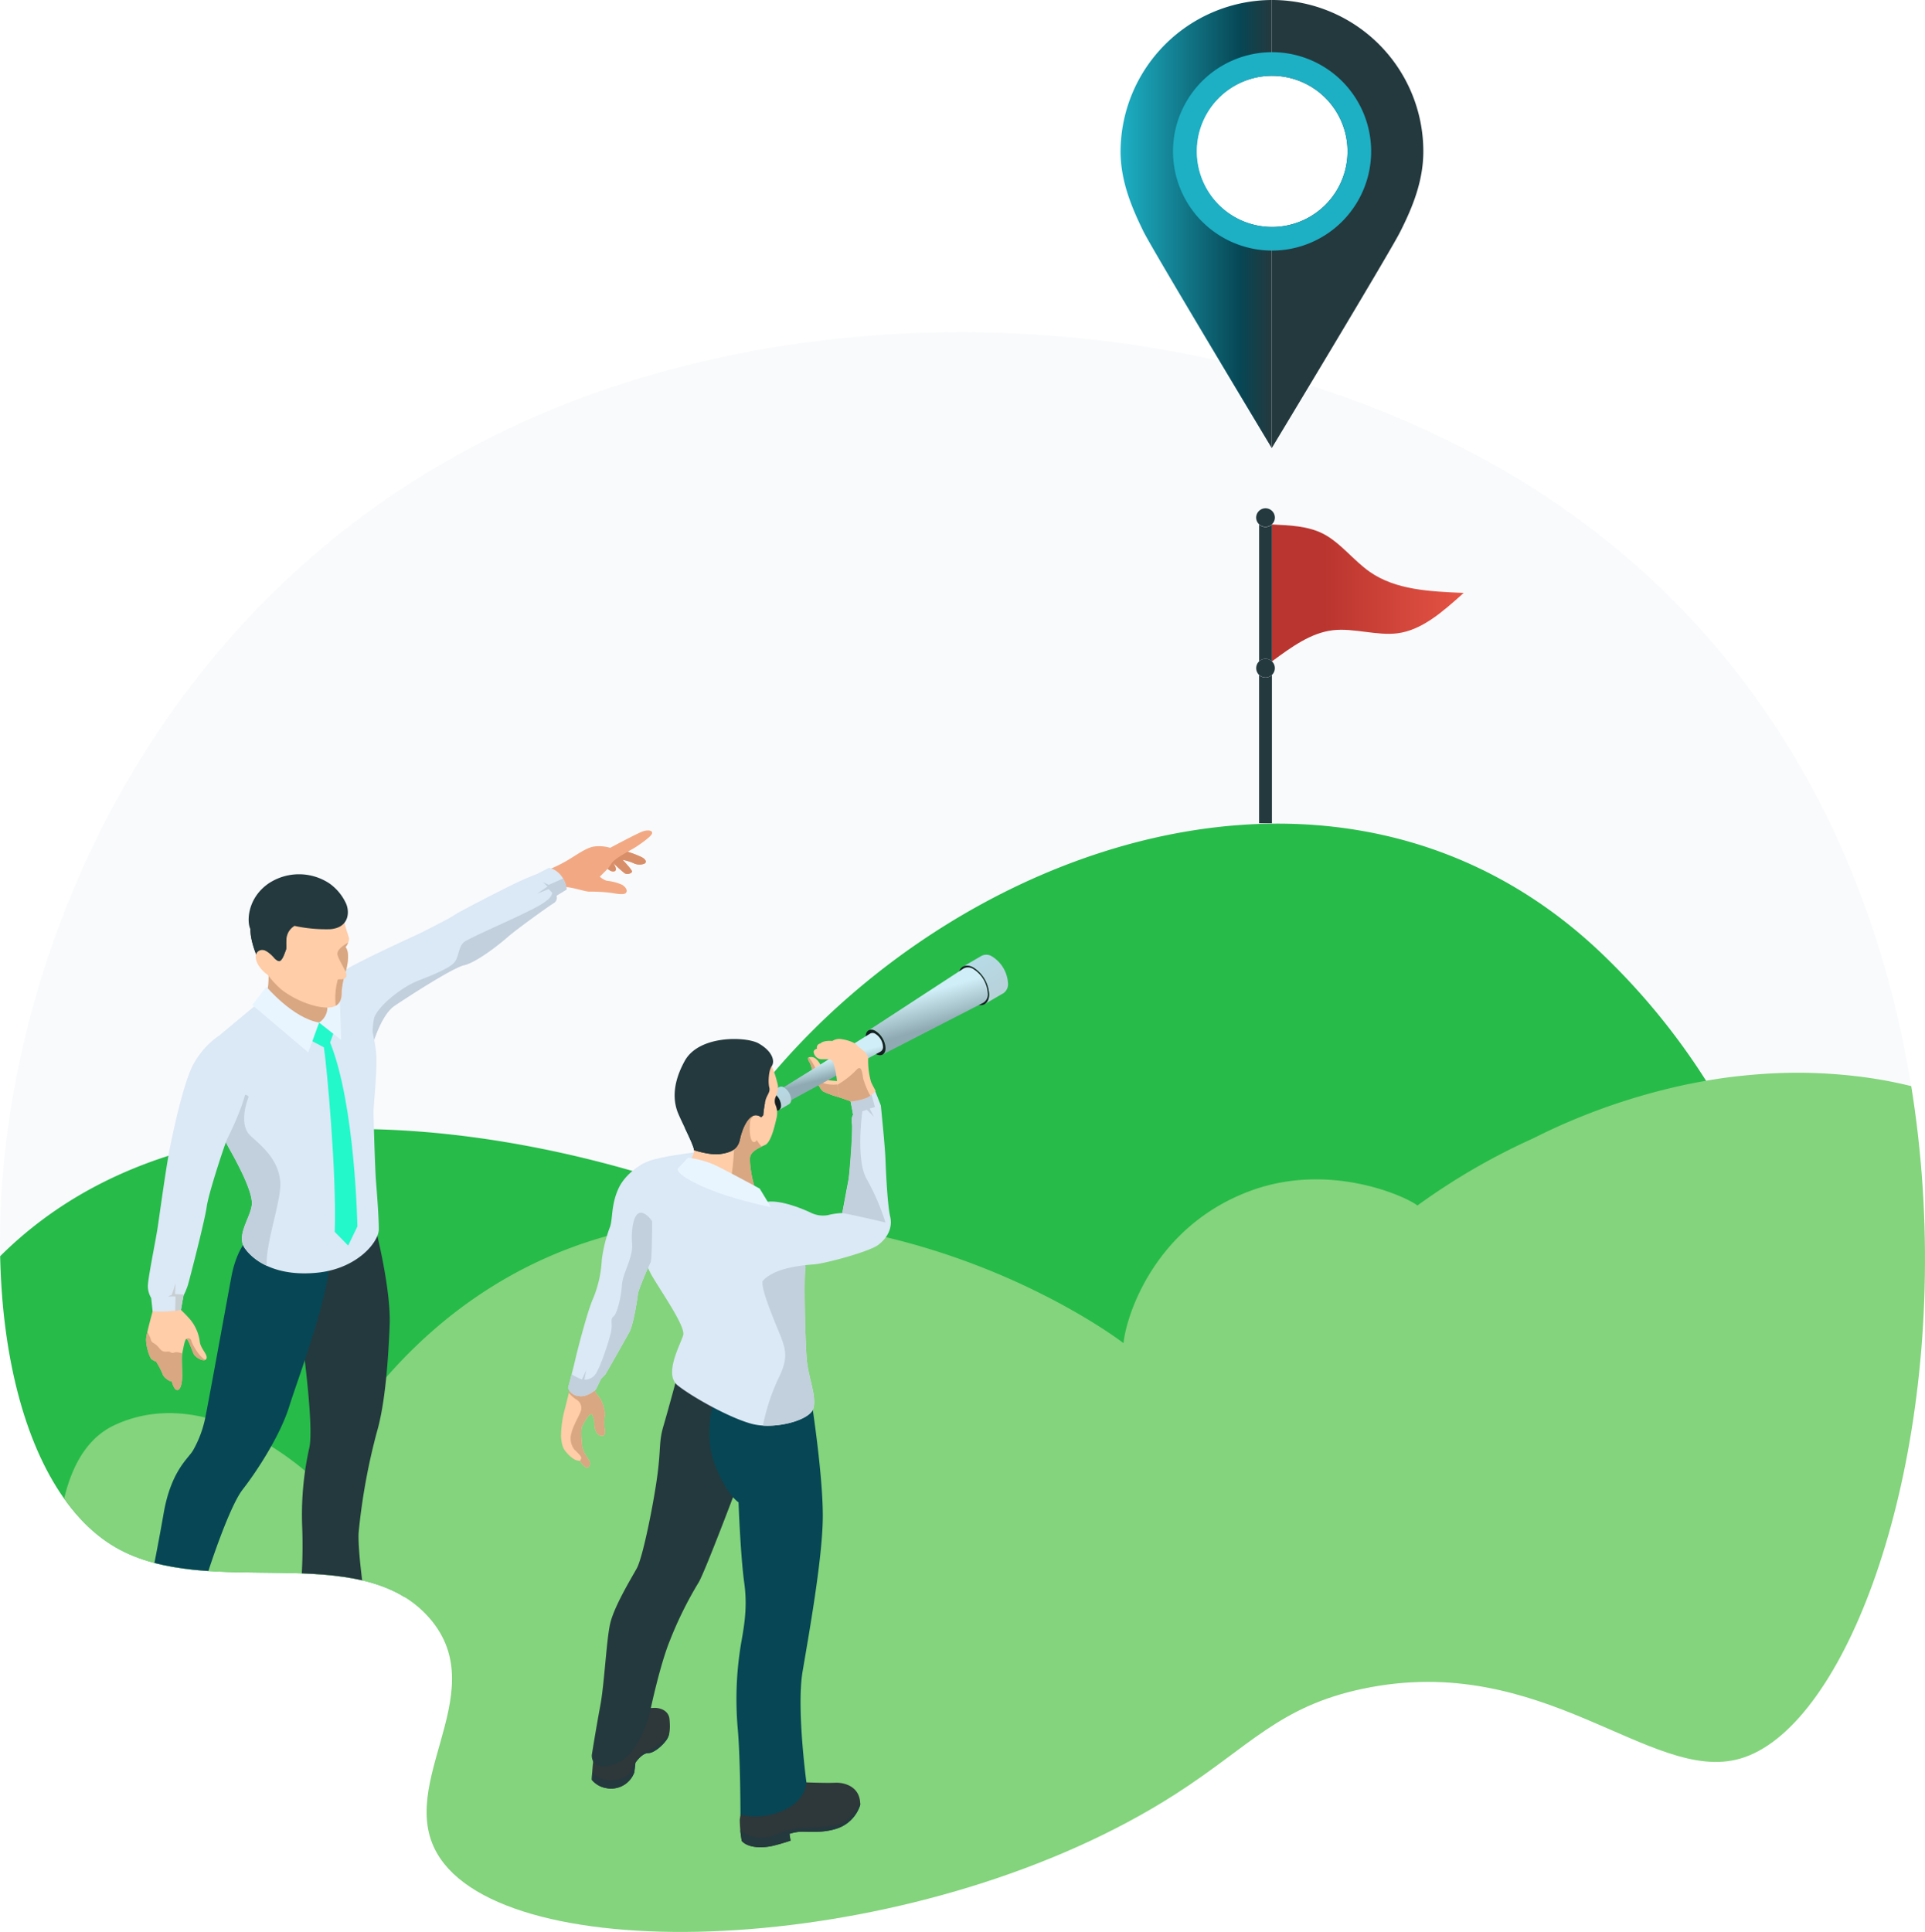 <?xml version="1.0" encoding="UTF-8"?> <svg xmlns="http://www.w3.org/2000/svg" xmlns:xlink="http://www.w3.org/1999/xlink" width="457.311" height="458.938" viewBox="0 0 457.311 458.938"><defs><clipPath id="clip-path"><path id="Path_4193" data-name="Path 4193" d="M538.384,470.231c22.079,12.763,57.874-2.2,74.479,16.736,16.164,18.435-10.331,41.083,3.583,58.457,20.641,25.773,115.087,21.067,173.769-16.615,17.647-11.332,24.514-20.8,44.472-24.995,42.856-9.005,68.35,22.643,89.546,16.62,47.725-13.561,87.773-222.116-55.658-305.8-66.988-39.082-163.719-44.93-237.187-10.011C498.632,267.724,488.843,441.592,538.384,470.231Z" transform="translate(-510.898 -181.562)" fill="#f4f7fa" opacity="0.5"></path></clipPath><linearGradient id="linear-gradient" y1="0.5" x2="1" y2="0.5" gradientUnits="objectBoundingBox"><stop offset="0" stop-color="#1db0c5"></stop><stop offset="0.802" stop-color="#074654"></stop><stop offset="1" stop-color="#24393e"></stop></linearGradient><linearGradient id="linear-gradient-2" y1="0.5" x2="1" y2="0.5" gradientUnits="objectBoundingBox"><stop offset="0.268" stop-color="#ba352f"></stop><stop offset="1" stop-color="#e55344"></stop></linearGradient><linearGradient id="linear-gradient-3" x1="0.369" y1="0.123" x2="0.813" y2="0.859" gradientUnits="objectBoundingBox"><stop offset="0" stop-color="#b6dae6"></stop><stop offset="1" stop-color="#b8d1d9"></stop></linearGradient><linearGradient id="linear-gradient-4" x1="0.434" y1="0.305" x2="0.575" y2="0.673" gradientUnits="objectBoundingBox"><stop offset="0" stop-color="#d0eef7"></stop><stop offset="1" stop-color="#8faab3"></stop></linearGradient><linearGradient id="linear-gradient-5" x1="0.463" y1="0.39" x2="0.553" y2="0.616" xlink:href="#linear-gradient-4"></linearGradient><linearGradient id="linear-gradient-6" x1="0.331" y1="0.048" x2="0.773" y2="0.832" xlink:href="#linear-gradient-3"></linearGradient></defs><g id="Group_2195" data-name="Group 2195" transform="translate(-510.898 -53.065)"><g id="Group_2183" data-name="Group 2183" transform="translate(510.898 131.98)"><path id="Path_4163" data-name="Path 4163" d="M538.384,470.231c22.079,12.763,57.874-2.2,74.479,16.736,16.164,18.435-10.331,41.083,3.583,58.457,20.641,25.773,115.087,21.067,173.769-16.615,17.647-11.332,24.514-20.8,44.472-24.995,42.856-9.005,68.35,22.643,89.546,16.62,47.725-13.561,87.773-222.116-55.658-305.8-66.988-39.082-163.719-44.93-237.187-10.011C498.632,267.724,488.843,441.592,538.384,470.231Z" transform="translate(-510.898 -181.562)" fill="#f4f7fa" opacity="0.5"></path><g id="Group_2182" data-name="Group 2182" clip-path="url(#clip-path)"><path id="Path_4164" data-name="Path 4164" d="M904.535,433.5c-.917,1.141-1.877,2.231-2.854,3.295a160.861,160.861,0,0,0-25.743-32.792c-68.861-68.03-178.788-18.591-217.378,54.89l-.524-.2c-8.019-3-109.624-39.513-164.725,16.348-32.442,32.89-25.955,80.356-25.955,80.356H916.688s17.479-51.875-8.933-107.177c5.194.472,10.77-1.827,11.5-3.964.766-2.231-7.274-5.2-13.146-4.032-.695.138-1.427.328-2.175.547q-.777-1.418-1.6-2.835.957-1.025,1.88-2.1c2.542.357,8.806,2.578,11.428,2.08,3.662-.7,3.663-3.488-1.3-4.238a15.547,15.547,0,0,0-9.648,1.593m7.069-10.631" transform="translate(-493.892 -254.919)" fill="#27bb4a" style="isolation: isolate"></path><g id="Group_2178" data-name="Group 2178" transform="translate(13.508 175.926)"><path id="Path_4165" data-name="Path 4165" d="M1035.178,541.3a80.921,80.921,0,0,0-3.582-21.01,66.416,66.416,0,0,0-10.885-20.163,77.378,77.378,0,0,0-17.417-15.968,90.729,90.729,0,0,0-21.142-10.392,103.76,103.76,0,0,0-22.19-4.973,119.011,119.011,0,0,0-21.188-.529c-3.36.217-6.616.554-9.751.968-3.131.445-6.136.989-9.005,1.573a150.6,150.6,0,0,0-26.9,8.412c-3.138,1.3-5.546,2.45-7.184,3.236l-2.5,1.222.133-.052a155.248,155.248,0,0,0-27.461,15.938c-2.1-1.82-20.48-10.584-39.678-3.485-22.752,8.414-29.5,29.636-30.134,36.174,0,0-36.714-28.411-89.771-29.445C622.238,501.357,594.657,565.1,594.657,565.1s-24.335-24.341-48.009-13.4c-24.68,11.412-8.616,74.242-8.616,74.242l129.934,60.451H956.638l-95.578-9.8s152.53-84.537,153.926-85.705a48.5,48.5,0,0,0,5.625-5.541,59.955,59.955,0,0,0,12.784-25.091,65.345,65.345,0,0,0,1.513-9.092c.2-1.585.222-3.207.327-4.853C1035.226,544.665,1035.291,542.989,1035.178,541.3Z" transform="translate(-532.894 -468.022)" fill="#83d47c" style="isolation: isolate"></path></g><g id="Group_2181" data-name="Group 2181" transform="translate(33.273 118.36)"><path id="Path_4166" data-name="Path 4166" d="M747.78,374.983c.142-.715-.966-.895-2.219-.465s-7.732,3.895-7.732,3.895a9.313,9.313,0,0,0-3.973-.287c-1.968.359-4.58,2.4-6.8,3.615a33.255,33.255,0,0,1-3.721,1.789l3.614,4.294c1-.357,4.8,1,5.869,1a39.929,39.929,0,0,1,5.189.286c1.538.25,3.148.537,3.579,0s0-1.324-.895-1.9a11.9,11.9,0,0,0-3.615-.966c-.536-.072-1.788-.895-1.663-1.02l1.825-1.825s.876.878,1.664.555-.341-1.951-.341-1.951a30.668,30.668,0,0,0,2.7,2.452c.642.393,1.752,0,1.752-.43s-2.22-2.755-2.22-2.755a11.724,11.724,0,0,1,2.578.787,3.184,3.184,0,0,0,2.612.107c.572-.359.358-.967-.68-1.539a24.5,24.5,0,0,0-3.327-1.279s1.36-.726,2.218-1.3S747.636,375.7,747.78,374.983Z" transform="translate(-626.142 -374.287)" fill="#f2a983"></path><path id="Path_4167" data-name="Path 4167" d="M754.722,385.354c.572-.359.358-.967-.68-1.539a24.5,24.5,0,0,0-3.327-1.279s-3.132,1.689-3.758,2.656a16.3,16.3,0,0,1-.983,1.4s.876.878,1.664.555-.341-1.951-.341-1.951a30.674,30.674,0,0,0,2.7,2.452c.642.393,1.752,0,1.752-.43s-2.219-2.755-2.219-2.755a11.724,11.724,0,0,1,2.578.787A3.184,3.184,0,0,0,754.722,385.354Z" transform="translate(-634.877 -377.47)" fill="#d88f69"></path><path id="Path_4168" data-name="Path 4168" d="M647.439,431.17s2.019-7.429,5.349-9.669,13.794-9.026,16.518-9.64,7.771-4.449,10.193-6.568,9.711-7.308,10.951-8.1a1.507,1.507,0,0,0,.794-1.836l2.431-1.488s-.348-4.118-4.168-5.16l-2.878,1.489s-2.431.893-5.309,2.282-12.791,6.455-14.379,7.5-5.557,2.977-7.542,4.018-22.111,9.848-23.6,12.677S646.575,430.471,647.439,431.17Z" transform="translate(-592.318 -379.852)" fill="#dbe8f5"></path><path id="Path_4169" data-name="Path 4169" d="M686.975,406.908c2.422-2.119,9.711-7.308,10.951-8.1a1.507,1.507,0,0,0,.794-1.836l2.431-1.488a6.959,6.959,0,0,0-.866-2.592l-3.4,1.5-1.339-.645,1.042,1.042-2.431,1.687,2.7-1.067.819.819c.1,1.736-4.059,3.675-7.333,5.263s-12.057,5.458-13.447,6.4-1.339,3.275-2.232,4.667-4.548,2.949-8.766,4.586-9.773,6.3-10.518,8.981a19.936,19.936,0,0,0-.227,5.858c.626-1.98,2.448-7.077,5.108-8.866,3.33-2.239,13.794-9.026,16.518-9.64S684.553,409.026,686.975,406.908Z" transform="translate(-599.794 -381.465)" fill="#c2cfdc"></path><g id="Group_2180" data-name="Group 2180" transform="translate(0 10.4)"><path id="Path_4170" data-name="Path 4170" d="M652.324,678.028c-3.878-4.391-10.807-8.2-12.728-11.322l-10.569-1.441s-2.471,2.162-2.024,8.029a5.3,5.3,0,0,0,2.95,1.818c2.162.618,6.726,1.236,8.269,3.19a13.148,13.148,0,0,0,9.814,5.319C653.525,684.066,656.2,682.421,652.324,678.028Z" transform="translate(-588.95 -496.964)" fill="#24393e"></path><path id="Path_4171" data-name="Path 4171" d="M580.69,685.868c-1.406-3.636-5.181-11.083-5.112-13.039l-7.445-2.984s-2.472,4.187-2.334,6.485a28.946,28.946,0,0,1,2.093,5.867c.446,2.469-.687,5.283,2.985,8.954a9.974,9.974,0,0,0,9.366,2.813C581.72,693.622,582.1,689.506,580.69,685.868Z" transform="translate(-565.353 -498.732)" fill="#24393e"></path><path id="Path_4172" data-name="Path 4172" d="M630.551,536.577l14.6-6.594s3.438,13.639,3.1,21.924-1.07,18.656-3.042,25.363a147.015,147.015,0,0,0-4.339,23.954c-.227,4.567,1.508,16.2,1.508,16.2s-.212,3.412-6.3,2.567-9.125-3.665-9.125-3.665a121.769,121.769,0,0,0,.5-16.908,73.044,73.044,0,0,1,1.69-18.318c1.3-5.579-2.193-29.533-2.193-29.533Z" transform="translate(-588.951 -444.764)" fill="#24393e"></path><path id="Path_4173" data-name="Path 4173" d="M648.069,688.665a13.148,13.148,0,0,1-9.814-5.319c-1.543-1.955-6.107-2.572-8.269-3.19a5.3,5.3,0,0,1-2.95-1.818v2.4s1.852,1.851,7.307,2.71l1.167-.721a10.17,10.17,0,0,1,3.089,1.99,14.39,14.39,0,0,0,6.793,4.221c3.261.823,6.862.892,8.338-.48l.407-1.509h0C653.764,688.419,651.453,688.94,648.069,688.665Z" transform="translate(-588.984 -502.008)" fill="#3c3c3c"></path><path id="Path_4174" data-name="Path 4174" d="M590.868,533.561s-2.2,2.481-3.268,8.173-5.407,29.589-6.17,33.309a26.124,26.124,0,0,1-2.9,7.892c-1.07,1.971-5.243,4.733-7.045,15.1s-4.284,22.2-4.284,22.2,2.326,6.34,7.026,7.027,4.922-3.865,5.43-7.021,6.87-23.108,10.59-27.9,9.008-13.076,11.093-19.784,9.146-25.135,9.709-35Z" transform="translate(-565.894 -446.145)" fill="#074654"></path><path id="Path_4175" data-name="Path 4175" d="M580.155,566.395a10.383,10.383,0,0,0-2.127-4.976c-.871-1.064-2.334-2.458-2.334-2.458l-1.231-1.229-4.963.2-.534,1.374s-1.252,4.538-1.508,6.176.745,4.806,1.3,5.232a4.288,4.288,0,0,0,1.042.532,21.145,21.145,0,0,1,1.575,3.019c.276.894,1.68,1.6,1.68,1.6h.446s.49,2.127,1.319,2.148,1.17-1.912,1.17-3.338-.169-4.616,0-5.318.6-3.531,1.021-3.488,1.191,2.382,1.659,3.446,2.68,2.191,3.084,1.234S580.283,568.139,580.155,566.395Z" transform="translate(-565.979 -455.471)" fill="#ffcda8"></path><path id="Path_4176" data-name="Path 4176" d="M573.5,579.905s.49,2.127,1.319,2.148,1.17-1.912,1.17-3.338-.169-4.616,0-5.318a.27.27,0,0,0,.007-.029,3.542,3.542,0,0,0-1.644-.29c-.065-.021-.724.34-1.128,0s-.914,0-1.7-.212-1.105-1.234-2.148-1.852-.638-.722-1.085-1.638c-.168-.345-.375-.768-.566-1.161-.116.516-.211.975-.263,1.311-.255,1.637.745,4.806,1.3,5.232a4.293,4.293,0,0,0,1.042.532,21.145,21.145,0,0,1,1.575,3.019c.276.894,1.68,1.6,1.68,1.6Z" transform="translate(-565.979 -459.516)" fill="#d9a782"></path><path id="Path_4177" data-name="Path 4177" d="M614.528,427.7s.193,3.946-.3,5.2,5.817,9.218,10.382,9.933,5.28-6.219,4.92-8.366S618.5,427.7,614.528,427.7Z" transform="translate(-584.031 -405.295)" fill="#d9a782"></path><path id="Path_4178" data-name="Path 4178" d="M605.326,438.9l-1.936.183-8.3,6.913s-.9,19.133-.9,19.278a44.093,44.093,0,0,0,3.147,7.262c1.743,3.1,5.858,10.505,5.52,13.652s-3.827,7.272-1.627,10.363,7.6,6.706,17.13,5.763,14.669-7.281,14.669-10.32-.472-9.011-.68-11.578-.577-14.879-.577-16.4.786-8.33.682-12.783-2.757-15.611-6.7-17.445l-3.451.368s.1,7.759-3.466,8.724S605.326,438.9,605.326,438.9Z" transform="translate(-576.31 -407.646)" fill="#dbe8f5"></path><path id="Path_4179" data-name="Path 4179" d="M609.612,497.067c-.47-5.5-4.663-8.643-7.124-10.949s-1.2-7.124-.442-9.011c.443-1.093-3.894-.918-7.62-.58-.135,2.891-.236,5.086-.236,5.135a44.093,44.093,0,0,0,3.147,7.262c1.743,3.1,5.858,10.505,5.52,13.652s-3.827,7.272-1.627,10.363a13.066,13.066,0,0,0,5.179,4.112C606.069,511.641,609.984,501.4,609.612,497.067Z" transform="translate(-576.31 -424.038)" fill="#c2cfdc"></path><path id="Path_4180" data-name="Path 4180" d="M635.589,453.337l1.094-3.018-3.72-1.724-2.17,4.151.152.077,3.162,1.666c.641,4.077,3.065,29.93,2.576,43.838l3.192,3.251,2.19-4.543S641.571,468.2,635.589,453.337Z" transform="translate(-590.434 -413.359)" fill="#23f8cb"></path><path id="Path_4181" data-name="Path 4181" d="M639.22,439.463l-3.125.722a4.245,4.245,0,0,1-1.769,4.885l5.251,4.151S639.439,442.96,639.22,439.463Z" transform="translate(-591.797 -409.836)" fill="#e8f5ff"></path><path id="Path_4182" data-name="Path 4182" d="M611.83,434.765s6.3,7.451,12.514,8.493l-2.562,7.126-13.327-11.3Z" transform="translate(-581.815 -408.023)" fill="#e8f5ff"></path><path id="Path_4183" data-name="Path 4183" d="M581.066,696.543c-.22.825-.6,1.379-1.1,1.5a9.974,9.974,0,0,1-9.366-2.813c-3.672-3.671-2.539-6.485-2.985-8.954a28.949,28.949,0,0,0-2.093-5.867l-.446,3.019,1.545,3.156.652.241s-.206,4.048,1,6.28a11.147,11.147,0,0,0,7.651,5.627c4.22.995,5.318-.9,5.146-2.184Z" transform="translate(-565.076 -502.806)" fill="#3c3c3c"></path><g id="Group_2179" data-name="Group 2179" transform="translate(25.797)"><path id="Path_4184" data-name="Path 4184" d="M612.441,396.387c3.382-2.274,8.732-2.024,12.5.527a11.615,11.615,0,0,1,5.1,7.013c.333,1.387.747,2.578,1.081,3.63s-.759,2.373-.759,2.373c1.18,1.486.261,5.019.015,5.874a1.89,1.89,0,0,1,.2.8.925.925,0,0,1-.666.878,19.011,19.011,0,0,0-.481,3.076c0,.851.112,3.684-3.214,3.74s-8.123-1.913-11.143-4.324a22.114,22.114,0,0,1-7.1-12.17A11.03,11.03,0,0,1,612.441,396.387Z" transform="translate(-607.342 -392.613)" fill="#ffcda8"></path><path id="Path_4185" data-name="Path 4185" d="M643.367,424.625h0c-.466-1.123-1.6-2.864-1.917-4-.405-1.47,2.528-2.939,2.528-2.939h0a4.559,4.559,0,0,1-.626,1.064C644.532,420.237,643.613,423.769,643.367,424.625Z" transform="translate(-620.328 -401.433)" fill="#d9a782"></path><path id="Path_4186" data-name="Path 4186" d="M611.783,393.437a13.067,13.067,0,0,1,14.526,0,11.86,11.86,0,0,1,3.728,4.369c1.115,2.011,1.135,6.109-3.58,6.477a35.323,35.323,0,0,1-8.492-.79c-2.765,1.793-1.665,4.737-2.037,5.722s-.777,2.247-1.4,2.6c-.381.219-1.1-.407-1.287-.62-.451-.519-3.591-4.155-3.791.335a20.513,20.513,0,0,1-1.732-5.116,12.711,12.711,0,0,1-.22-2.134h0C606.617,402.515,606.75,396.95,611.783,393.437Z" transform="translate(-607.082 -391.221)" fill="#24393e"></path><path id="Path_4187" data-name="Path 4187" d="M616.19,417.421c-.373.984-.777,2.247-1.4,2.6-.381.219-1.1-.407-1.287-.62-.451-.519-3.591-4.155-3.791.335a20.513,20.513,0,0,1-1.732-5.116,12.7,12.7,0,0,1-.22-2.134,25.19,25.19,0,0,0,8.566,2.26C616.181,415.877,616.383,416.911,616.19,417.421Z" transform="translate(-607.343 -399.427)" fill="#24393e"></path><path id="Path_4188" data-name="Path 4188" d="M640.738,438.1a16.413,16.413,0,0,1,.478-6.2c.046-.179.812.022,1.4-.173h0a19.018,19.018,0,0,0-.481,3.076C642.133,435.449,642.2,437.259,640.738,438.1Z" transform="translate(-620.044 -406.849)" fill="#d9a782"></path><path id="Path_4189" data-name="Path 4189" d="M614.509,426.6c-.4.26-1.346.633-3.181-1.332s-1.8-3.816-.895-4.435a1.536,1.536,0,0,1,2.259.472A48.427,48.427,0,0,1,614.509,426.6Z" transform="translate(-608.14 -402.526)" fill="#ffcda8"></path></g><path id="Path_4190" data-name="Path 4190" d="M585.015,453.66a19.655,19.655,0,0,0-6.418,7.414c-2.232,4.736-4.427,15.067-5.286,19.358s-2.333,15.032-2.848,18.533-2.436,12.673-2.368,14.316a5.626,5.626,0,0,0,.79,2.71l.342,3.157a28.43,28.43,0,0,0,6.728-.344l.6-3.363a18.245,18.245,0,0,0,1.014-2.4c.342-1.1,4.05-15.411,4.5-18.706s4.255-14.725,4.8-15.96,5.525-10.639,5.08-16.268S585.015,453.66,585.015,453.66Z" transform="translate(-566.24 -415.314)" fill="#dbe8f5"></path><path id="Path_4191" data-name="Path 4191" d="M587.54,575.821c-1.512-.634-3.148-3.739-3.337-4.458a.726.726,0,0,0-1.171-.489c.426.043,1.191,2.382,1.659,3.446C585.1,575.248,586.835,576.222,587.54,575.821Z" transform="translate(-572.005 -460.482)" fill="#d9a782"></path><path id="Path_4192" data-name="Path 4192" d="M578.965,555.8l.6-3.363s.052-.1.133-.268l-2.137-.136.128-2.5-.9,2.69-.9.385h1.794l-.087,3.434A10.656,10.656,0,0,0,578.965,555.8Z" transform="translate(-569.251 -452.306)" fill="#c8cfd3"></path></g></g></g></g><g id="Group_2184" data-name="Group 2184" transform="translate(777.104 53.065)"><path id="Path_4194" data-name="Path 4194" d="M1038.855,89.029c0,7.046-2.566,13.314-5.531,19.167-2.576,5.085-30.477,51.319-30.477,51.319V106.984h.046a17.956,17.956,0,1,0,0-35.912h-.046V53.065l.418,0A35.963,35.963,0,0,1,1038.855,89.029Z" transform="translate(-966.929 -53.065)" fill="#24393e"></path><path id="Path_4195" data-name="Path 4195" d="M962.368,89.028a17.977,17.977,0,0,0,17.911,17.956v52.531S951.932,112.4,949.8,108.054c-2.869-5.858-5.449-12.07-5.439-19.074a36.1,36.1,0,0,1,35.917-35.915V71.073A17.976,17.976,0,0,0,962.368,89.028Z" transform="translate(-944.362 -53.065)" fill="url(#linear-gradient)"></path><path id="Path_4196" data-name="Path 4196" d="M988.114,73.25H988a23.566,23.566,0,0,0,.051,47.131h.06a23.566,23.566,0,1,0,0-47.133Zm0,41.522h-.046a17.956,17.956,0,0,1,0-35.911h.046a17.956,17.956,0,1,1,0,35.912Z" transform="translate(-952.15 -60.854)" fill="#1db0c5"></path></g><g id="Group_2185" data-name="Group 2185" transform="translate(809.315 173.812)"><path id="Path_4197" data-name="Path 4197" d="M1048.475,272.2c-4.937,4.417-9.878,8.839-15.728,9.588-4.874.626-10.378-1.295-15.328-.729-5.25.6-9.875,4-14.5,7.4V255.938c4.268.19,8.533.376,12.065,2.154,4.158,2.094,7.3,6.4,11.193,9.112C1032.345,271.509,1040.412,271.855,1048.475,272.2Z" transform="translate(-999.169 -252.093)" fill="url(#linear-gradient-2)"></path><path id="Path_4198" data-name="Path 4198" d="M1000.56,308.511a2.214,2.214,0,1,1-1.521-.606A2.21,2.21,0,0,1,1000.56,308.511Z" transform="translate(-996.811 -272.145)" fill="#24393e"></path><path id="Path_4199" data-name="Path 4199" d="M999.038,249.677a2.224,2.224,0,0,1,2.224,2.224,2.226,2.226,0,0,1-4.451,0A2.225,2.225,0,0,1,999.038,249.677Z" transform="translate(-996.811 -249.677)" fill="#24393e"></path><path id="Path_4200" data-name="Path 4200" d="M1001,314.169V349.39h-3.05V314.169l0,0a2.213,2.213,0,0,0,3.043,0Z" transform="translate(-997.253 -274.561)" fill="#24393e"></path><path id="Path_4201" data-name="Path 4201" d="M1001,255.936v32.517l0,0a2.214,2.214,0,0,0-3.043,0l0,0V255.936a2.212,2.212,0,0,0,3.046,0Z" transform="translate(-997.253 -252.091)" fill="#24393e"></path></g><g id="Group_2194" data-name="Group 2194" transform="translate(644.159 279.863)"><g id="Group_2193" data-name="Group 2193"><path id="Path_4202" data-name="Path 4202" d="M737.411,591.381c-.364-.87-2.187-2.16-1.374-3.422l-5.608-1.71-.505,2.833s-.7,2.8-1.066,4.263a25.256,25.256,0,0,0-.953,6.619c.141,2.1.505,3,1.235,3.815a7.9,7.9,0,0,0,1.934,1.71,2.659,2.659,0,0,0,1.291.337s.953,1.458,1.584,1.584.969-.659.8-1.3-1.654-2.187-1.823-3.843-.337-3.786-.028-4.542a13.058,13.058,0,0,1,1.626-2.665.82.82,0,0,1,.69-.28c.235,0,.628,1.514.628,2.356s.365,2.44,1.4,2.692,1.262-.308,1.039-1.683a10.275,10.275,0,0,1,.079-3.338A9.735,9.735,0,0,0,737.411,591.381Z" transform="translate(-727.886 -485.599)" fill="#ffcda8"></path><path id="Path_4203" data-name="Path 4203" d="M733.592,605.887c.19.28.989,1.412,1.542,1.522.632.127.969-.659.8-1.3s-1.654-2.187-1.823-3.843-.337-3.786-.028-4.542a13.058,13.058,0,0,1,1.626-2.665.82.82,0,0,1,.69-.28c.235,0,.628,1.514.628,2.356s.365,2.44,1.4,2.692,1.262-.308,1.039-1.683a10.278,10.278,0,0,1,.079-3.338,9.733,9.733,0,0,0-.949-3.421c-.364-.87-2.187-2.16-1.374-3.422l-5.608-1.71-.505,2.833-.15.6a7.552,7.552,0,0,0,1.8,1.6,2.283,2.283,0,0,1,1.043,2.707c-.325,1.012-1.827,3.459-2.218,5.188a4.35,4.35,0,0,0,.685,3.98c.75.718,1.752,1.664,1.642,2.024A4.111,4.111,0,0,1,733.592,605.887Z" transform="translate(-729.072 -485.599)" fill="#d9a782"></path><g id="Group_2188" data-name="Group 2188" transform="translate(7.326 99.726)"><g id="Group_2186" data-name="Group 2186" transform="translate(0.005 79.186)"><path id="Path_4204" data-name="Path 4204" d="M741.609,717.183s-.456,3.228-.875,5.049a67.162,67.162,0,0,0-.91,8.546,5.62,5.62,0,0,0,3.455,1.974,5.856,5.856,0,0,0,6.646-3.76l.264-2.279s1.517-2.277,3-2.277,3.571-1.938,4.442-3.228.8-3.265.647-4.86-1.518-2.582-3.417-2.659a28.838,28.838,0,0,0-5.2.609Z" transform="translate(-739.824 -713.684)" fill="#2e373a"></path><path id="Path_4205" data-name="Path 4205" d="M752.468,727.85c-1.671.647-2.886,3.416-3.37,4.632s-2.628,2.393-5.516,2.165a5.95,5.95,0,0,1-3.666-1.841c-.049.7-.084,1.31-.092,1.728a5.62,5.62,0,0,0,3.455,1.974,5.856,5.856,0,0,0,6.646-3.76l.264-2.279s1.517-2.277,3-2.277,3.571-1.938,4.442-3.228a4.191,4.191,0,0,0,.6-1.546A11.185,11.185,0,0,1,752.468,727.85Z" transform="translate(-739.824 -717.44)" fill="#24393e"></path></g><path id="Path_4206" data-name="Path 4206" d="M760.232,584.745s-2.216,8.239-3.372,12.164-.577,4.985-1.444,11.634S751.946,628.2,750.5,630.8s-5.492,9.248-6.359,13.3-1.349,14.258-2.312,19.365-2.009,11.659-2.009,11.659-.381,4.24,5.574,2.119,8.292-12.525,8.292-12.525,2.273-10.889,4.681-16.765a89.885,89.885,0,0,1,6.737-13.661c1.446-2.044,11.306-28.449,11.306-28.449l.429-15.6Z" transform="translate(-739.816 -584.745)" fill="#24393e"></path><g id="Group_2187" data-name="Group 2187" transform="translate(35.138 93.048)"><path id="Path_4207" data-name="Path 4207" d="M808.857,736.255c-.035.7.807,3.6,1.69,3.706s6.822.332,9.135.222,6.052.955,5.98,5.247a8.6,8.6,0,0,1-4.551,5.244c-3.631,1.653-8.217,1.067-9.611,1.141a10.661,10.661,0,0,0-2.644.512l.259,1.614s-2.017.7-4.144,1.212-5.8.7-7.45-1.136a31.686,31.686,0,0,1-.475-5.029,24.478,24.478,0,0,1,1.358-5.5,31.487,31.487,0,0,0,.917-5.393Z" transform="translate(-797.03 -736.255)" fill="#2e373a"></path><path id="Path_4208" data-name="Path 4208" d="M821.194,756.157a8.6,8.6,0,0,0,4.551-5.244c0-.154,0-.3-.007-.448-.894,1.573-2.336,3.733-3.919,4.556-2.6,1.358-7.7,1.287-9.943,1.358a20.706,20.706,0,0,0-6.493,1.762c-1.179.51-5.143,1.457-8.137-1.244.146,1.343.357,2.6.357,2.6,1.654,1.831,5.322,1.65,7.45,1.136s4.144-1.212,4.144-1.212l-.259-1.614a10.665,10.665,0,0,1,2.644-.512C812.978,757.225,817.563,757.81,821.194,756.157Z" transform="translate(-797.114 -741.738)" fill="#24393e"></path></g><path id="Path_4209" data-name="Path 4209" d="M812.232,622.66c.186-9.878-2.7-28.3-2.7-28.3l-22.982-.666s-2.839,8.4,0,15.781,5.676,9.083,5.676,9.083.453,12.595,1.363,19.184-.32,11.47-.956,15.558A80.312,80.312,0,0,0,792,671.916c.68,7.266.68,20.843.68,20.843a15.768,15.768,0,0,0,10.105-.975c5.563-2.383,5.563-6.7,5.563-6.7s-2.383-17.6-.908-26.34S812.045,632.63,812.232,622.66Z" transform="translate(-757.361 -588.197)" fill="#074654"></path></g><path id="Path_4210" data-name="Path 4210" d="M761.721,500c-3.543.779-7.37,1.7-7.788,8.124s3.483,3.554,7.654,2.926,9.038-8.207,9.251-12.245v-.224S765.265,499.218,761.721,500Z" transform="translate(-737.925 -451.771)" fill="#dbe8f5"></path><path id="Path_4211" data-name="Path 4211" d="M767.306,504.42a15.92,15.92,0,0,0-8.306.636c-4.417,1.58-5.727,3.833-4.99,8.843a55.4,55.4,0,0,0,5.318,15.973c2.127,3.763,8.182,12.271,7.609,14.4s-4.7,9.246-1.325,11.946,12.371,7.772,17.69,9.163,13.744-.817,14.562-3.681-1.145-7.2-1.554-11.454-.736-20.209-.327-21.845-8.182-14.5-8.182-14.5Z" transform="translate(-737.892 -453.917)" fill="#dbe8f5"></path><path id="Path_4212" data-name="Path 4212" d="M805.945,578.513c5.106.317,11.291-1.642,11.985-4.074.819-2.864-1.145-7.2-1.554-11.454s-.736-20.209-.327-21.845c.125-.5-.6-2.06-1.657-3.98-3.147.663-6.69,1.8-7.369,3.608-1.271,3.388-2.208,2.794.844,10.842s4.9,9.4,1.687,15.839A49.1,49.1,0,0,0,805.945,578.513Z" transform="translate(-757.959 -466.657)" fill="#c2cfdc"></path><g id="Group_2189" data-name="Group 2189" transform="translate(58.705 24.299)"><path id="Path_4213" data-name="Path 4213" d="M823.548,462.068a1.691,1.691,0,0,1,1.864.359,4.232,4.232,0,0,1,1.292,2.135v.615l1.674,2.271,2.654.263,1.219,3.06-1.242.765a21.758,21.758,0,0,1-3.993-1.458c-.719-.549-1.793-2.94-2.128-3.825s-.789-2.63-.932-2.845S823.284,462.331,823.548,462.068Z" transform="translate(-823.475 -461.926)" fill="#ffcda8"></path><path id="Path_4214" data-name="Path 4214" d="M832.25,470.825l-.831-2.084a3.765,3.765,0,0,0-1-.281c.02.13-3.355.262-3.809-.766-.376-.85-1.749-4.347-2.97-5.626a.3.3,0,0,0-.09.055c-.264.263.262,1.125.407,1.339s.6,1.96.932,2.845,1.409,3.276,2.128,3.825a21.756,21.756,0,0,0,3.993,1.458Z" transform="translate(-823.475 -461.981)" fill="#d9a782"></path></g><path id="Path_4215" data-name="Path 4215" d="M730.655,556.4a2.881,2.881,0,0,0,2.441,1.935c2.1.421,4.179-1.57,4.179-1.57l1.206-2.5.963-.962c.188-.188,4.815-8.435,5.769-10.144s1.907-7.854,2.019-8.976,2.524-6.647,3.028-7.628.336-19.2.336-19.2l-2-4.277s-4.206,2.119-5.968,5.968-1.341,6.99-1.986,9.037a34.108,34.108,0,0,0-1.99,7.966,27.57,27.57,0,0,1-2.048,9.115c-1.177,2.5-3.589,11.667-4.179,14.247S730.655,556.4,730.655,556.4Z" transform="translate(-728.955 -453.51)" fill="#dbe8f5"></path><path id="Path_4216" data-name="Path 4216" d="M739.443,560.668c.188-.188,4.815-8.435,5.769-10.144s1.907-7.854,2.019-8.976,2.524-6.647,3.028-7.628c.248-.483.334-5.139.357-9.745a8.037,8.037,0,0,0-.637-.8c-3.785-4.011-4.4,2.889-4.122,6.17s-2.216,6.871-2.412,9.816-1.179,6.872-2.02,7.461-.14,1.626-.561,3.618-2.833,9.592-4.15,10.6-2.188.728-2.188.728l.448-2.215-1.037,2.215a11.608,11.608,0,0,1-2.434-1.252c-.45,1.755-.848,3.244-.848,3.244A2.881,2.881,0,0,0,733.1,565.7c2.1.421,4.179-1.57,4.179-1.57l1.206-2.5Z" transform="translate(-728.955 -460.868)" fill="#c2cfdc"></path><path id="Path_4217" data-name="Path 4217" d="M824.854,477.351l.622,3.256a2.9,2.9,0,0,0-.31,1.954c.31.781-.372,11.526-.781,13.48-.4,1.934-1.489,7.93-1.489,7.93a16.358,16.358,0,0,0-3.406.489,6.533,6.533,0,0,1-4.065-.57s-6.977-3.412-10.9-2.5c0,0-3.642,4.139-3.625,12.832s1.147,9.825,2.067,7.575c.751-1.834,2.77-4.909,13.26-5.634,2.453-.169,13.015-2.966,15.213-4.627s3.467-4.1,2.833-6.74-1-10.463-1.123-13.674c-.122-3.274-1.1-12.718-1.1-12.718l-1.417-3.592Z" transform="translate(-756.061 -442.601)" fill="#dbe8f5"></path><path id="Path_4218" data-name="Path 4218" d="M842.523,496.178c-2.686-4.542-1.043-16.136-1.043-16.136l1.073-.34,1.662,1.662-1-1.957,1.247-.342-.967-3.559-4.819,2.111.622,3.256a2.9,2.9,0,0,0-.31,1.954c.31.781-.534,11.52-.781,13.48s-1.489,7.93-1.489,7.93c3.32.586,10.256,2.246,10.256,2.246A55.536,55.536,0,0,0,842.523,496.178Z" transform="translate(-769.879 -442.868)" fill="#c2cfdc"></path><g id="Group_2190" data-name="Group 2190" transform="translate(48.962)"><path id="Path_4219" data-name="Path 4219" d="M890.373,422.825a2.536,2.536,0,0,0-2.531-.218l-4.484,2.605a2.538,2.538,0,0,1,2.532.218,8.009,8.009,0,0,1,3.7,6.259,2.588,2.588,0,0,1-1.063,2.414l4.481-2.606a2.59,2.59,0,0,0,1.066-2.412A8.016,8.016,0,0,0,890.373,422.825Z" transform="translate(-836.839 -422.361)" fill="url(#linear-gradient-3)"></path><path id="Path_4220" data-name="Path 4220" d="M885.222,427.067c-2.014-1.123-3.625-.14-3.6,2.195a8.009,8.009,0,0,0,3.7,6.259c2.014,1.123,3.625.14,3.6-2.195A8.009,8.009,0,0,0,885.222,427.067Z" transform="translate(-836.171 -423.998)" fill="#151f22"></path><path id="Path_4221" data-name="Path 4221" d="M871.789,427.685a2.275,2.275,0,0,0-2.382-.157l-22.6,14.733a1.608,1.608,0,0,1,1.683.11,5.172,5.172,0,0,1,2.386,4.039,1.637,1.637,0,0,1-.737,1.584l23.991-12.344a2.32,2.32,0,0,0,1.042-2.245A7.322,7.322,0,0,0,871.789,427.685Z" transform="translate(-822.735 -424.251)" fill="url(#linear-gradient-4)"></path><path id="Path_4222" data-name="Path 4222" d="M848.087,451.677c-1.3-.724-2.339-.09-2.32,1.416a5.165,5.165,0,0,0,2.385,4.039c1.3.723,2.338.09,2.32-1.416A5.172,5.172,0,0,0,848.087,451.677Z" transform="translate(-822.335 -433.557)" fill="#151f22"></path><path id="Path_4223" data-name="Path 4223" d="M835.36,452.855a1.21,1.21,0,0,0-1.239-.093l-21.358,13.257a.854.854,0,0,1,.874.066,2.713,2.713,0,0,1,1.253,2.121.868.868,0,0,1-.375.827l22.092-11.994a1.234,1.234,0,0,0,.533-1.173A3.852,3.852,0,0,0,835.36,452.855Z" transform="translate(-809.599 -434.041)" fill="url(#linear-gradient-5)"></path><path id="Path_4224" data-name="Path 4224" d="M809.259,475.84c-.922-.515-1.659-.064-1.647,1a3.67,3.67,0,0,0,1.694,2.866c.922.513,1.659.064,1.646-1A3.667,3.667,0,0,0,809.259,475.84Z" transform="translate(-807.612 -442.914)" fill="#151f22"></path><path id="Path_4225" data-name="Path 4225" d="M811.949,473.586a1.164,1.164,0,0,0-1.159-.1l-2.382,1.385a1.159,1.159,0,0,1,1.158.1,3.667,3.667,0,0,1,1.693,2.866,1.183,1.183,0,0,1-.487,1.1l2.383-1.384a1.184,1.184,0,0,0,.488-1.1A3.672,3.672,0,0,0,811.949,473.586Z" transform="translate(-807.919 -442.045)" fill="url(#linear-gradient-6)"></path></g><g id="Group_2191" data-name="Group 2191" transform="translate(27.007 20.023)"><path id="Path_4226" data-name="Path 4226" d="M796.261,469.826a6.239,6.239,0,0,0,.607-2.713c-.161-.891-1.249-5.177-2.591-6.518a12.959,12.959,0,0,0-21.258,9.6c0,4.008,3.361,9.149,3.846,11.579s-2.672,5.183-2.672,5.183l18.949,8.057c-2.267-2.713-3.2-9.839-2.875-11.135s2.065-2.065,3.564-2.754,2.429-5.3,2.712-6.478a4.8,4.8,0,0,0-.283-3.036A2.457,2.457,0,0,1,796.261,469.826Z" transform="translate(-772.309 -455.967)" fill="#ffcda8" fill-rule="evenodd"></path><path id="Path_4227" data-name="Path 4227" d="M800.69,504.478c-2.267-2.713-3.2-9.839-2.875-11.135.264-1.055,1.467-1.761,2.713-2.358a7.756,7.756,0,0,1-2.035-4,31.259,31.259,0,0,1,0-4.88l-4.584.886s.757,11.664-1.333,18.317A15.454,15.454,0,0,1,800.69,504.478Z" transform="translate(-779.855 -465.435)" fill="#d9a782" fill-rule="evenodd"></path><path id="Path_4228" data-name="Path 4228" d="M776.468,481.378s3.818,1.257,6.181.919,4.216-.967,4.723-3.477,2.361-7.26,5.06-5.264l.478-.477a29.656,29.656,0,0,1,.534-3.517c.338-1.35,1.2-1.962.9-3.082s-.174-4.007.594-5.091.26-3.471-3.137-5.384c-2.925-1.648-14.11-2.029-17.531,4.152-3.2,5.782-2.632,9.926-1.573,12.469S776.468,480.26,776.468,481.378Z" transform="translate(-771.862 -454.964)" fill="#24393e" fill-rule="evenodd"></path><path id="Path_4229" data-name="Path 4229" d="M793.943,483.069l.478-.477s.15-1.655.413-2.974c-2.915,2.668-10.017,7.923-19.052,5.934,1.08,2.267,2.2,4.622,2.2,5.339,0,0,3.818,1.257,6.181.919s4.216-.967,4.723-3.477S791.244,481.073,793.943,483.069Z" transform="translate(-773.375 -464.477)" fill="#24393e" fill-rule="evenodd"></path><path id="Path_4230" data-name="Path 4230" d="M775.464,500.889a21.4,21.4,0,0,1,6.794,1.919c2.932,1.443,10.26,5.41,10.26,5.41l2.692,4.427s-11.653-2.235-18.893-6.2c-4.715-2.58-2.988-3.263-2.988-3.263Z" transform="translate(-772.309 -472.685)" fill="#e8f5ff"></path><path id="Path_4231" data-name="Path 4231" d="M802.985,486.225c0-.628-1.714-1.944-1.985.146s0,5.1,1.107,4.744S802.985,486.853,802.985,486.225Z" transform="translate(-783.068 -466.645)" fill="#ffcda8" fill-rule="evenodd"></path></g><g id="Group_2192" data-name="Group 2192" transform="translate(60.016 20.038)"><path id="Path_4232" data-name="Path 4232" d="M830.083,455.441a2.981,2.981,0,0,1,2.3-.407c1.578.216,3.323.956,3.634,1.506s2.561,1.561,2.561,3.162a18.676,18.676,0,0,0,.693,5.5c.479,1,1.077,2.081,1.077,2.081a6.438,6.438,0,0,1-2.128,1.674,15.274,15.274,0,0,1-3.658.86l-2.725-.957s-.55-2.557-.646-3.586a19.972,19.972,0,0,0-.98-4.925c-.5-.908-2.466-.388-3.22-.639a2.066,2.066,0,0,1-1.374-1.661c.024-.574.813-.789.813-.789a.949.949,0,0,1,.814-1.219S827.74,455.273,830.083,455.441Z" transform="translate(-825.611 -454.989)" fill="#ffcda8"></path><path id="Path_4233" data-name="Path 4233" d="M840.94,468.661c-.2-1.423-.442-3.24-1.542-2.068a21.517,21.517,0,0,1-4.586,3.6c.179,1.187.57,3,.57,3l2.725.957a15.274,15.274,0,0,0,3.658-.86,5.5,5.5,0,0,0,.881-.517A19.127,19.127,0,0,1,840.94,468.661Z" transform="translate(-829.161 -459.322)" fill="#d9a782"></path></g></g></g></g></svg> 